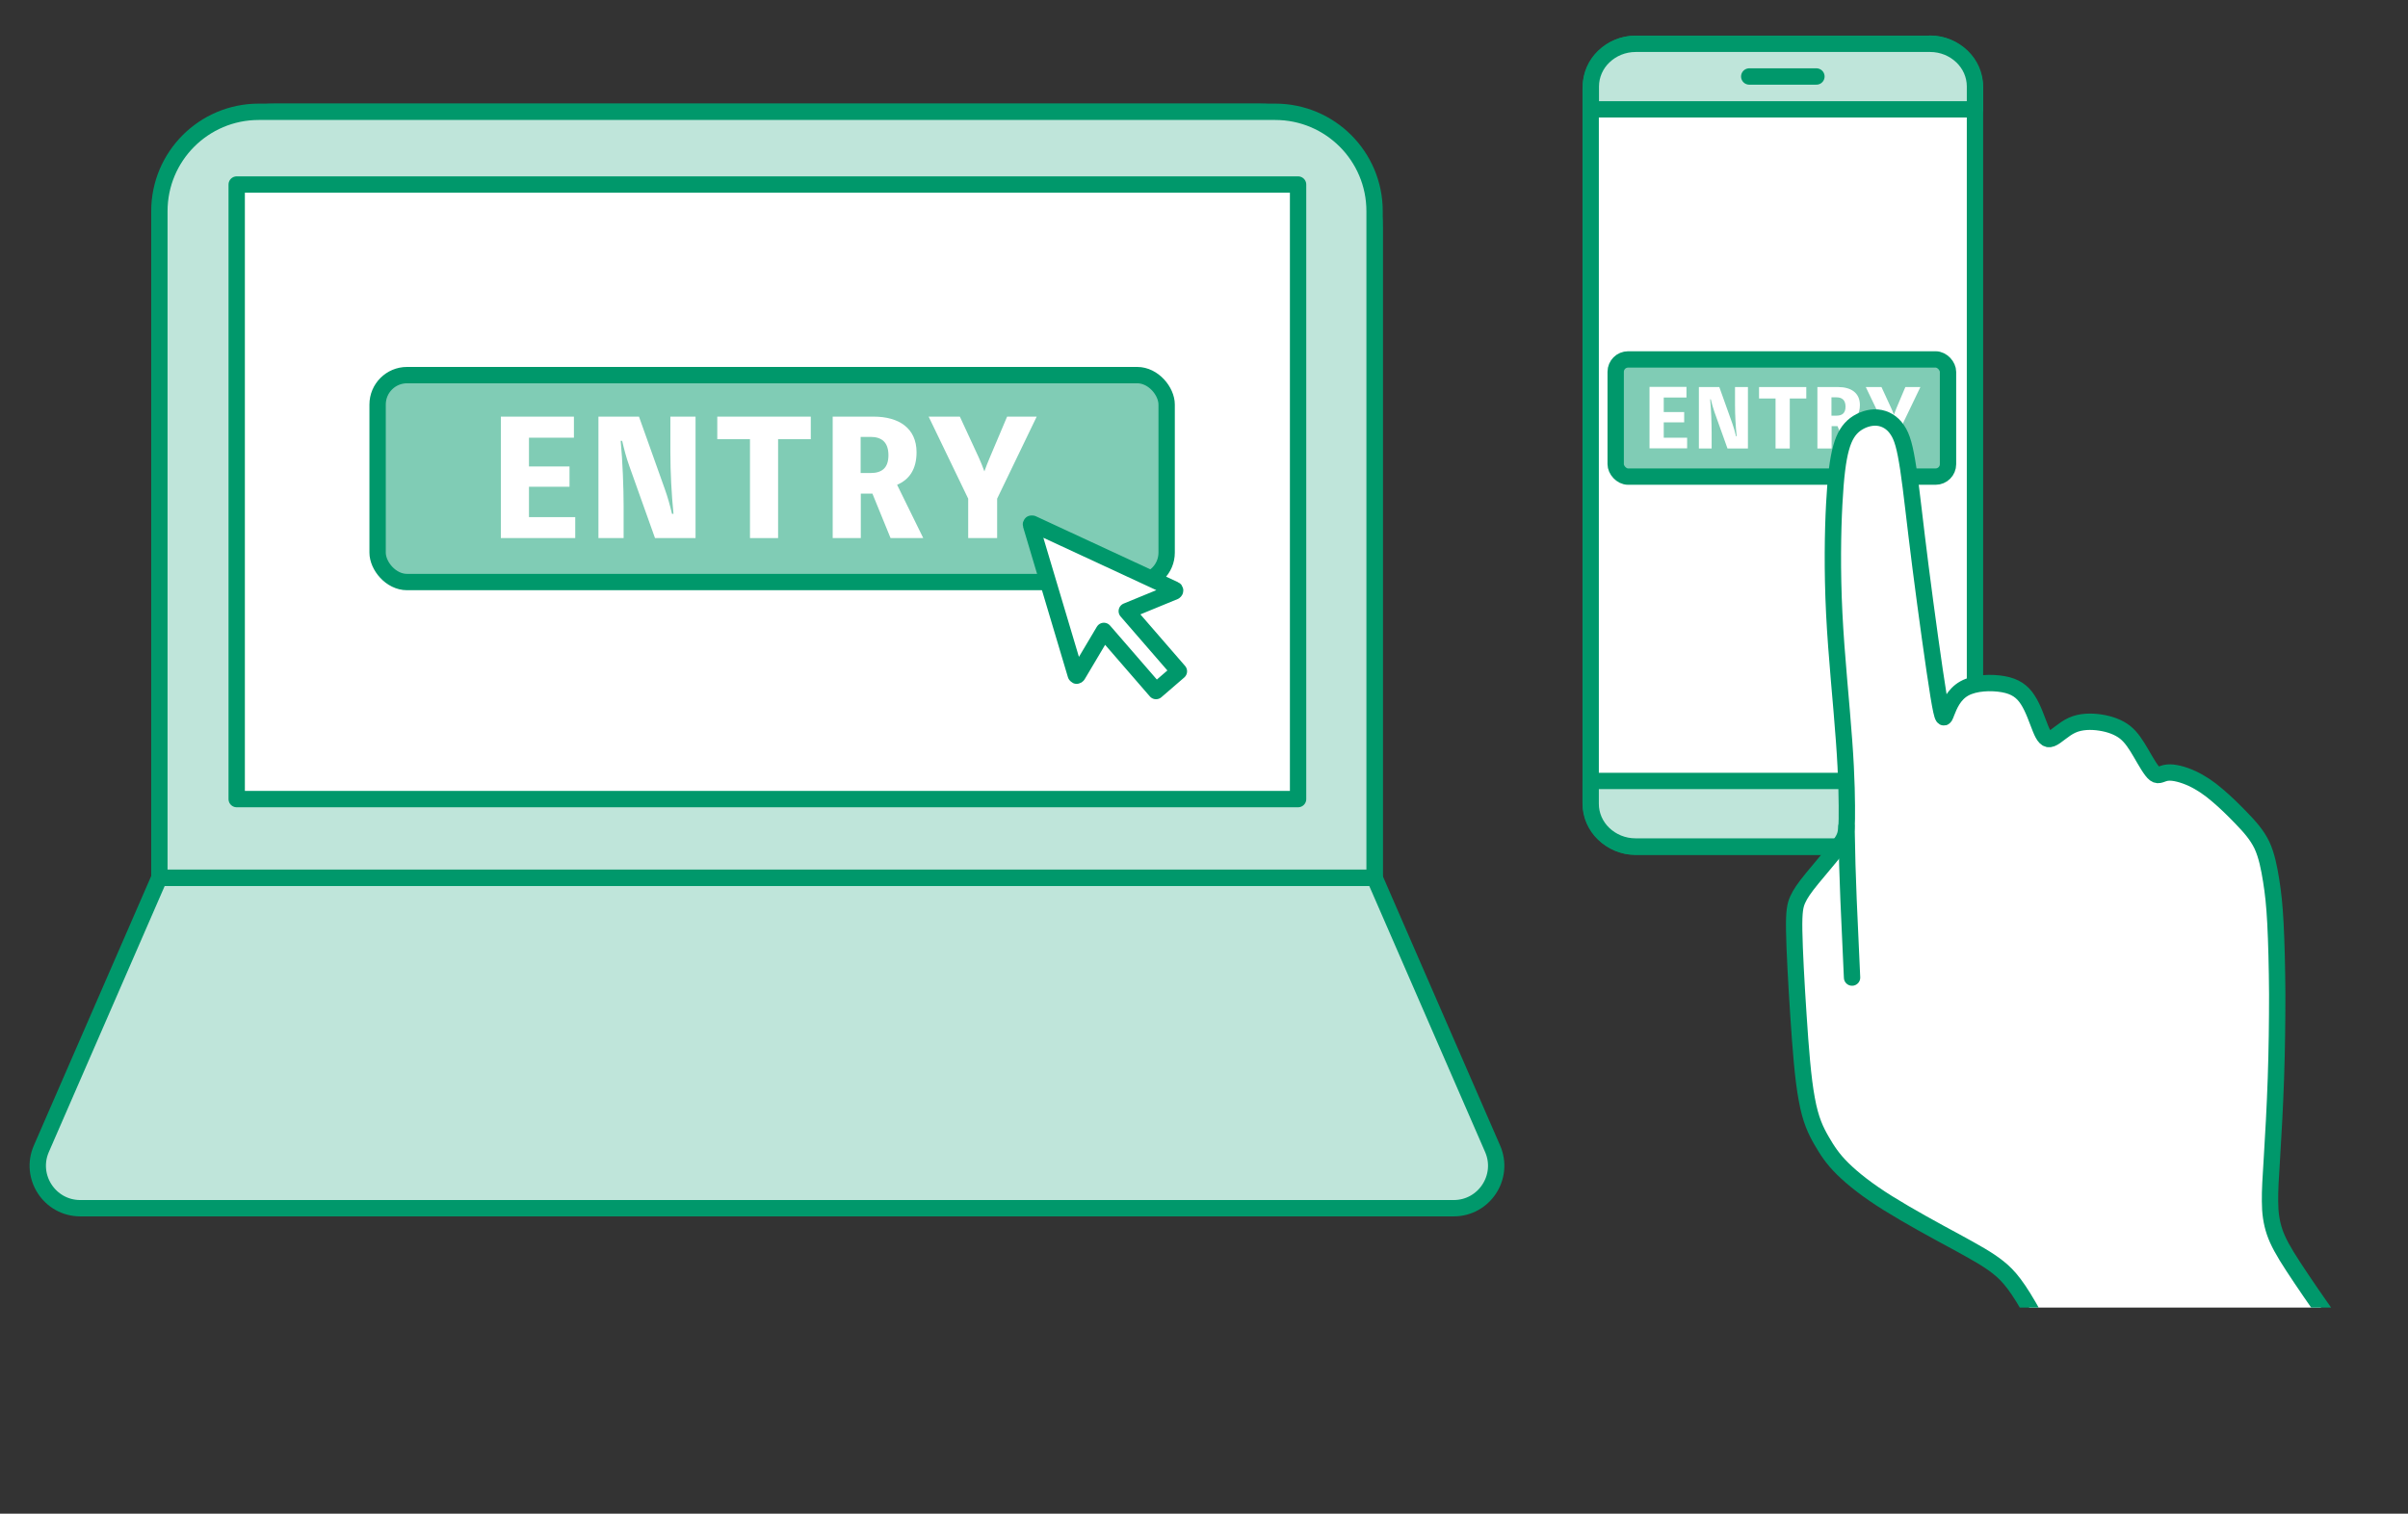<?xml version="1.0" encoding="UTF-8"?><svg id="_レイヤー_2" xmlns="http://www.w3.org/2000/svg" xmlns:xlink="http://www.w3.org/1999/xlink" viewBox="0 0 147.31 92.61"><rect x="0" y="0" width="147.31" height="92.61" fill="#333333" stroke="none"/><defs><style>.cls-1,.cls-2{fill:none;}.cls-3{fill:#80ccb5;}.cls-3,.cls-4,.cls-5,.cls-2,.cls-6{stroke:#00986b;stroke-linecap:round;stroke-linejoin:round;}.cls-4{fill:#bfe5da;}.cls-5,.cls-7,.cls-6{fill:#fff;}.cls-2,.cls-6{fill-rule:evenodd;}.cls-8{clip-path:url(#clippath);}</style><clipPath id="clippath"><rect class="cls-1" width="143" height="80"/></clipPath></defs><g id="_アイコン"><g class="cls-8"><path class="cls-4" d="m91.31,70.28l-7.22-16.58H9.75l-7.22,16.58c-.75,1.72.51,3.64,2.38,3.64h84.02c1.87,0,3.13-1.92,2.38-3.64Z"/><path class="cls-4" d="m16.83,6.84h60.18c3.91,0,7.08,3.17,7.08,7.08v39.78H9.75V13.92c0-3.91,3.17-7.08,7.08-7.08Z"/><path class="cls-4" d="m15.83,6.84h62.18c3.36,0,6.08,2.72,6.08,6.08v40.78H9.75V12.92c0-3.36,2.72-6.08,6.08-6.08Z"/><rect class="cls-5" x="14.48" y="11.29" width="64.93" height="37.6"/><rect class="cls-3" x="23.1" y="22.95" width="48.27" height="12.66" rx="1.8" ry="1.8"/><path class="cls-7" d="m35.19,31.63v1.29h-4.55v-7.43h4.47v1.29h-2.75v1.76h2.48v1.24h-2.48v1.86h2.84Z"/><path class="cls-7" d="m42.55,25.49v7.43h-2.48l-1.58-4.43c-.18-.5-.31-1.01-.43-1.52h-.09c.12,1.22.18,2.93.18,3.97v1.98h-1.54v-7.43h2.48l1.58,4.43c.18.5.32,1.01.44,1.52h.09c-.12-1.23-.19-2.53-.19-3.77v-2.18h1.54Z"/><path class="cls-7" d="m49.6,26.87h-2v6.05h-1.72v-6.05h-2v-1.38h5.72v1.38Z"/><path class="cls-7" d="m54.48,32.92l-1.11-2.72h-.71v2.72h-1.72v-7.43h2.51c1.53,0,2.62.7,2.62,2.18,0,1.06-.46,1.68-1.19,1.99l1.6,3.26h-1.99Zm-1.83-3.98h.61c.68,0,1.09-.3,1.09-1.09s-.41-1.12-1.09-1.12h-.61v2.21Z"/><path class="cls-7" d="m61,30.51v2.41h-1.77v-2.41l-2.42-5.02h1.91l1.17,2.53c.12.27.23.54.33.82.1-.29.2-.53.32-.82l1.07-2.53h1.81l-2.42,5.02Z"/><polygon class="cls-4" points="63.13 32.09 65.88 41.27 67.99 37.7 71.82 36.12 63.13 32.09"/><path class="cls-5" d="m72.12,41.07l-3.19-3.68,2.92-1.2s.04-.03.04-.06c0-.03-.01-.05-.04-.06l-8.69-4.03s-.05,0-.07,0c-.02.02-.03.04-.02.07l2.74,9.18s.03.04.05.05c0,0,0,0,0,0,.02,0,.04-.01.06-.03l1.61-2.71,3.19,3.68,1.39-1.2Z"/><path class="cls-5" d="m118.07,2.68h-18.01c-.75,0-1.44.31-1.94.81s-.81,1.18-.81,1.94v43.63c0,.75.31,1.44.81,1.94.5.5,1.18.81,1.94.81h18.01c.75,0,1.44-.31,1.94-.81.5-.5.81-1.18.81-1.94V5.42c0-.75-.31-1.44-.81-1.94-.5-.5-1.18-.81-1.94-.81h0Z"/><path class="cls-4" d="m118.07,2.68h-18.01c-.76,0-1.45.3-1.95.78-.49.47-.79,1.12-.79,1.83v1.4h23.5v-1.4c0-.71-.3-1.36-.79-1.83-.5-.48-1.19-.78-1.95-.78h0Z"/><path class="cls-4" d="m100.06,51.79h18.01c.76,0,1.45-.3,1.95-.78.49-.47.79-1.12.79-1.83v-1.4h-23.5v1.4c0,.71.3,1.36.79,1.83.5.48,1.19.78,1.95.78h0Z"/><line class="cls-4" x1="107.01" y1="4.68" x2="111.12" y2="4.68"/><rect class="cls-3" x="98.84" y="21.99" width="20.33" height="7.17" rx=".76" ry=".76"/><path class="cls-7" d="m103.21,26.78v.65h-2.3v-3.76h2.26v.65h-1.39v.89h1.25v.63h-1.25v.94h1.44Z"/><path class="cls-7" d="m106.93,23.68v3.76h-1.25l-.8-2.24c-.09-.25-.16-.51-.22-.77h-.04c.06.62.09,1.48.09,2.01v1h-.78v-3.76h1.25l.8,2.24c.09.25.16.51.22.77h.04c-.06-.62-.1-1.28-.1-1.91v-1.1h.78Z"/><path class="cls-7" d="m110.5,24.38h-1.01v3.06h-.87v-3.06h-1.01v-.7h2.89v.7Z"/><path class="cls-7" d="m112.97,27.44l-.56-1.37h-.36v1.37h-.87v-3.76h1.27c.78,0,1.33.35,1.33,1.1,0,.53-.23.85-.6,1.01l.81,1.65h-1.01Zm-.93-2.01h.31c.34,0,.55-.15.55-.55s-.21-.57-.55-.57h-.31v1.12Z"/><path class="cls-7" d="m116.26,26.22v1.22h-.9v-1.22l-1.22-2.54h.96l.59,1.28c.06.13.12.27.17.41.05-.14.1-.27.16-.41l.54-1.28h.92l-1.22,2.54Z"/><path class="cls-6" d="m130.31,92.11c-.62-1.23-1.21-2.41-1.87-3.73-1.32-2.66-2.9-5.87-3.96-7.78-1.05-1.91-1.58-2.53-2.23-3.05-.65-.52-1.43-.94-2.63-1.6-1.21-.65-2.84-1.54-4.11-2.33-1.27-.79-2.16-1.5-2.78-2.11-.62-.61-.96-1.14-1.3-1.73-.34-.59-.67-1.25-.9-2.53-.24-1.27-.38-3.16-.51-5.12-.13-1.96-.24-3.99-.26-5.19-.02-1.2.06-1.56.22-1.91.16-.35.39-.69.88-1.29.49-.6,1.24-1.47,1.65-2,.4-.53.45-.73.47-1.64.01-.91,0-2.53-.17-4.79-.16-2.26-.47-5.16-.6-7.79-.13-2.63-.09-4.99,0-6.68.09-1.69.22-2.72.42-3.44.2-.72.48-1.14.86-1.43.39-.29.89-.46,1.36-.42.47.04.91.29,1.21.74.31.44.48,1.08.68,2.39s.4,3.29.75,6.02c.35,2.73.83,6.21,1.1,7.86.27,1.65.33,1.46.49,1.03.17-.43.44-1.11,1.09-1.47s1.65-.39,2.38-.26c.72.13,1.16.43,1.5.96.34.52.58,1.27.78,1.76.2.49.37.73.67.61.3-.11.73-.58,1.26-.82.53-.24,1.16-.25,1.74-.16.58.09,1.1.28,1.5.59.4.32.67.76.97,1.27.3.51.62,1.1.86,1.28.24.18.41-.05.78-.08.37-.04.95.11,1.49.36.54.25,1.04.59,1.54,1.02.5.42,1.01.92,1.49,1.42.48.5.93.99,1.24,1.63.3.64.45,1.43.57,2.18.12.75.2,1.47.26,2.61.06,1.14.1,2.7.11,4.34,0,1.64-.02,3.37-.08,5.13-.06,1.76-.16,3.54-.24,4.82-.08,1.28-.13,2.04-.12,2.72,0,.68.08,1.28.28,1.87s.54,1.2,1.14,2.12c.6.92,1.46,2.17,2.29,3.35.83,1.18,1.63,2.29,2.67,3.73.49.67,1.02,1.41,1.6,2.2l-16.51,5.34h0Z"/><path class="cls-2" d="m112.96,50.57c.05,3.43.17,5.43.34,9.24"/></g></g></svg>